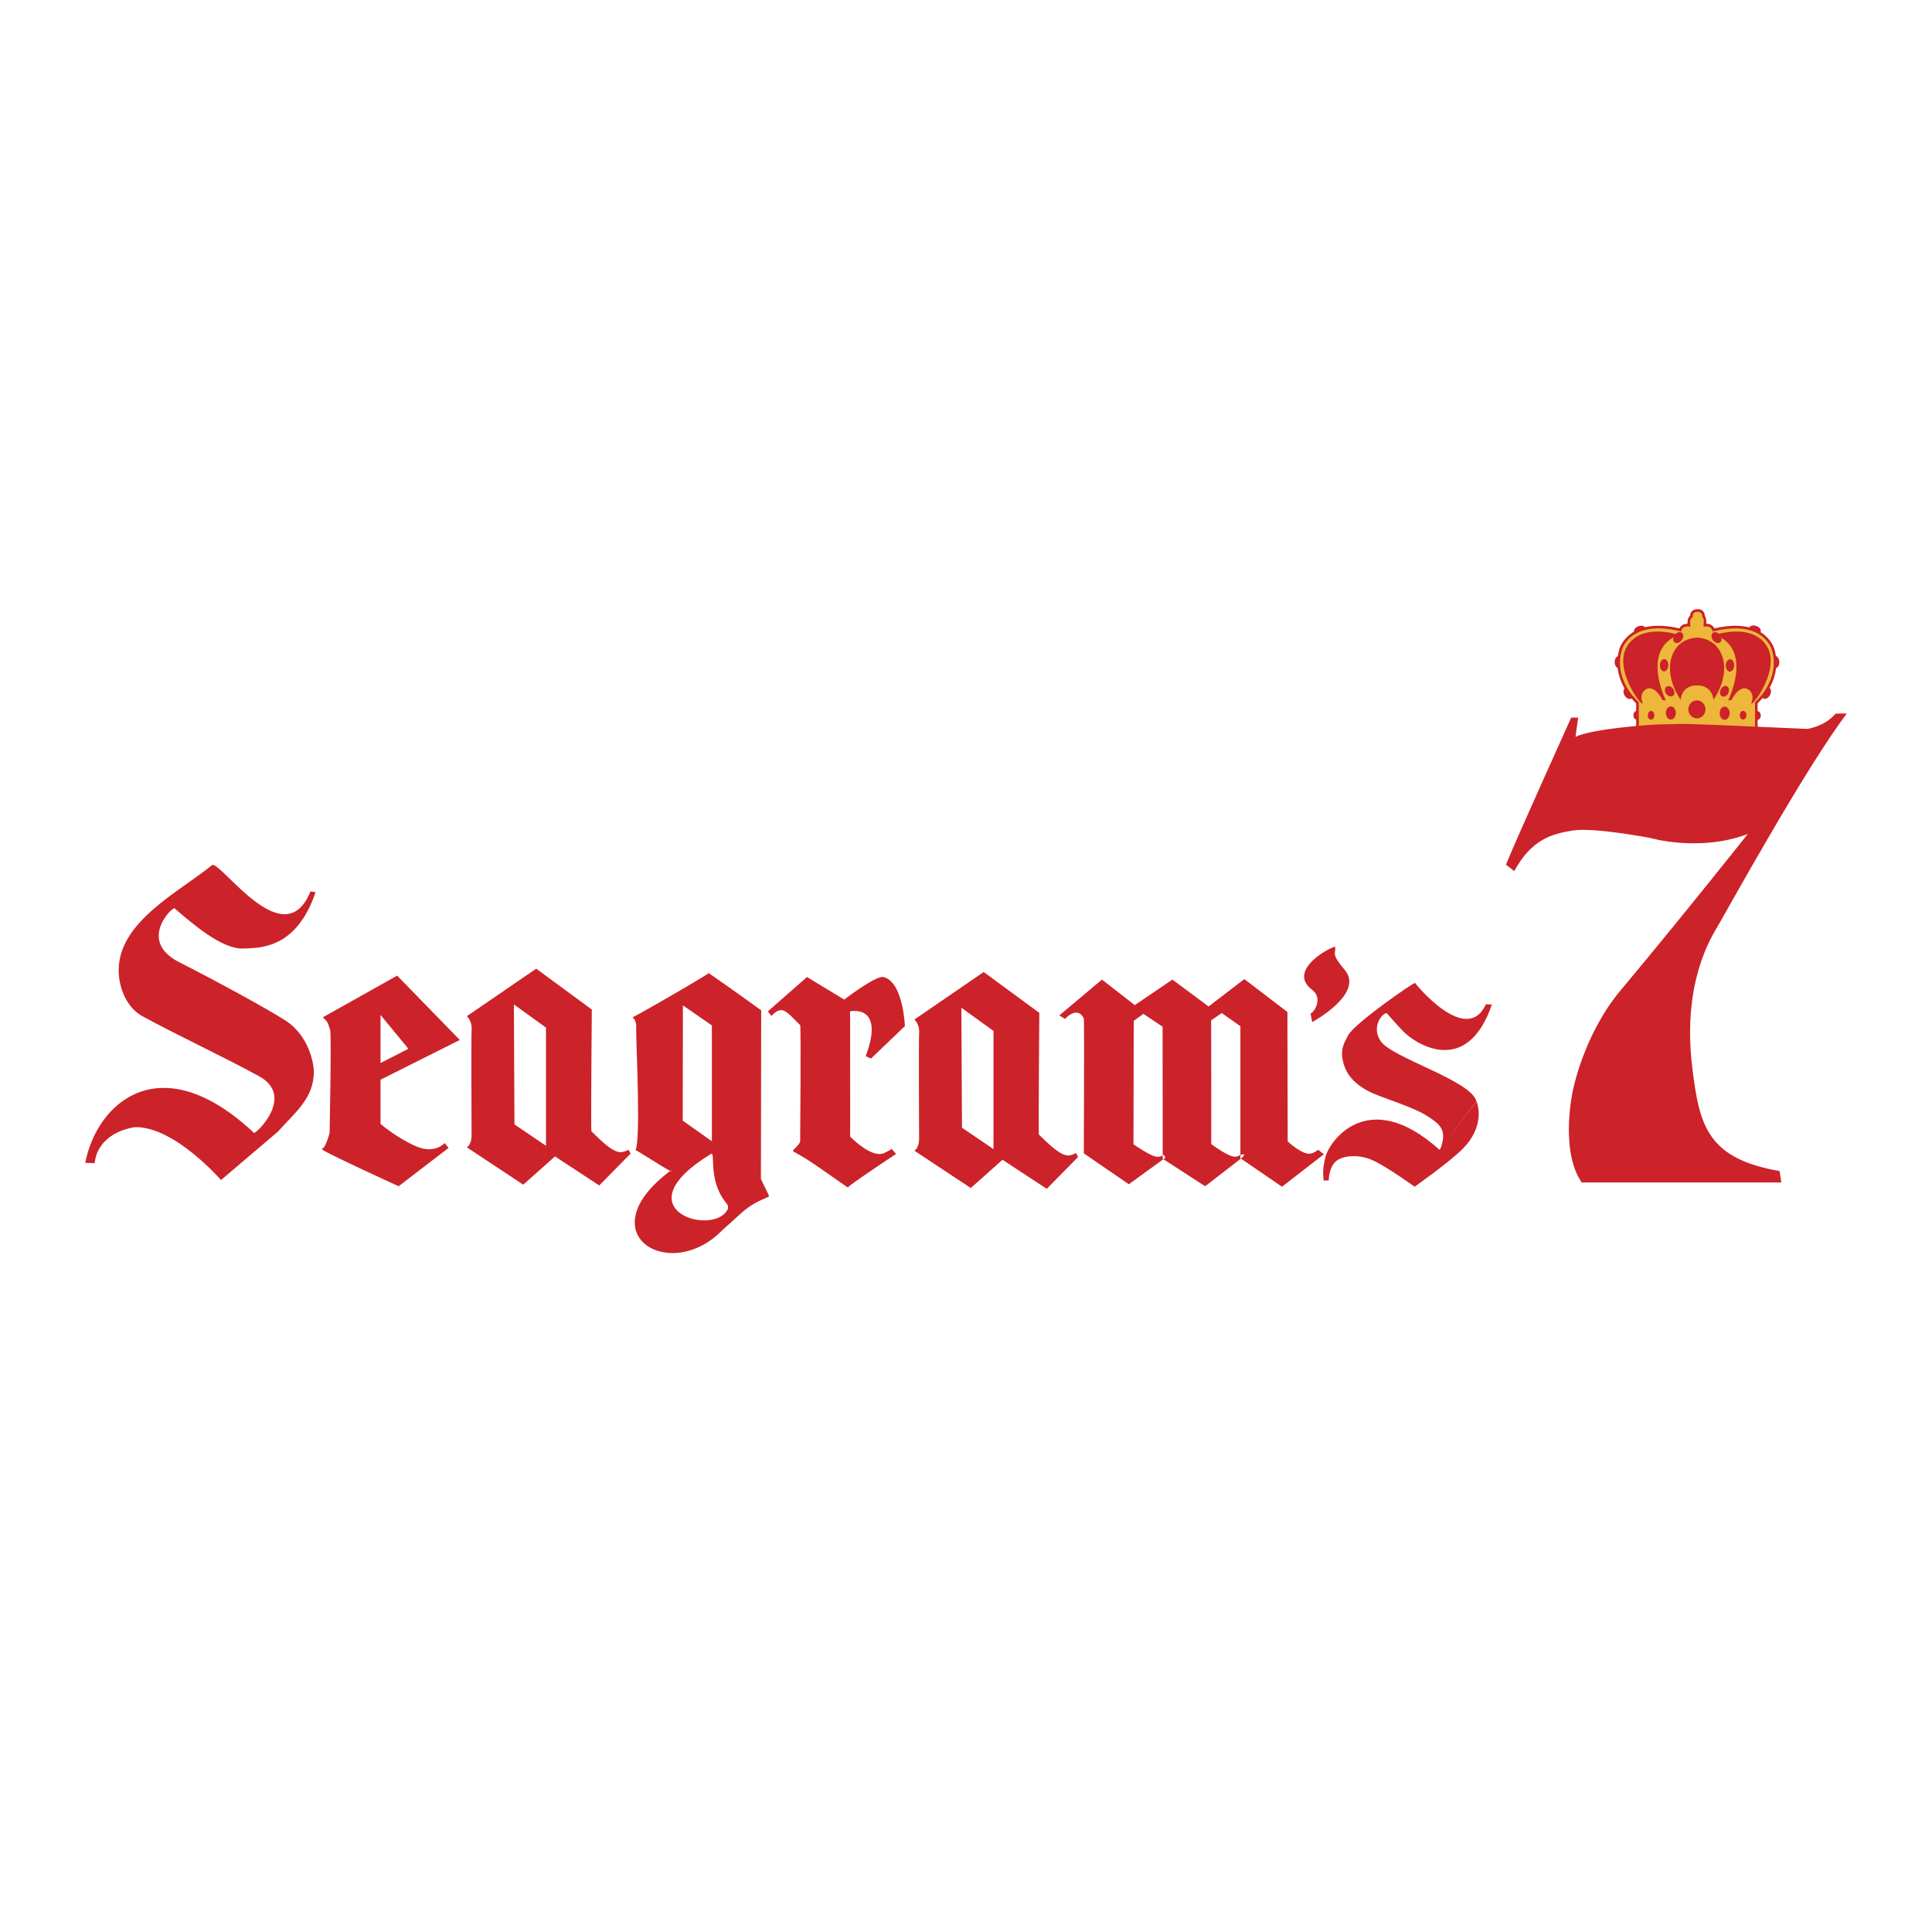 <svg xmlns="http://www.w3.org/2000/svg" width="2500" height="2500" viewBox="0 0 192.756 192.756"><path fill-rule="evenodd" clip-rule="evenodd" fill="#fff" d="M0 0h192.756v192.756H0V0z"/><path d="M25.37 113.021c.391-.078 3.985-3.706.509-5.626-3.458-1.909-8.221-4.119-11.748-6.049-1.526-.896-2.293-2.804-2.293-4.59.056-4.829 5.984-7.735 9.354-10.469 1.073-.08 7.193 9.041 9.783 2.65l.559.082c-.011.001-.016.013-.035-.043-1.927 5.708-5.525 5.601-7.351 5.663-2.051-.013-4.822-2.363-6.753-4.031-.391.04-3.598 3.354.523 5.41 3.657 1.863 8.327 4.395 10.485 5.748 2.514 1.577 2.906 4.498 2.909 5.132.015 2.695-1.93 4.141-3.589 6.007l-5.646 4.805c.006.022-.065-.037-.004.043.066.088-4.632-5.392-8.61-5.295-1.359.182-3.756 1.078-4.022 3.596l-.938-.037c1.166-6.012 7.511-11.762 16.881-2.951l-.014-.045zM143.688 114.687c.742-1.979.02-2.507-1.436-3.428-1.256-.795-4.434-1.772-5.459-2.263-1.025-.489-2.295-1.322-2.734-2.841-.439-1.518.119-2.173.42-2.82.541-1.168 6.709-5.437 6.709-5.26 0 .039 5.107 6.356 7.061 2.125l.596.02c-2.461 7.219-7.607 4.026-8.965 2.557-1.156-1.251-1.516-1.694-1.523-1.694-.469-.007-1.584 1.397-.586 2.82 1.156 1.653 8.996 3.904 9.531 5.966l-3.614 4.818z" fill-rule="evenodd" clip-rule="evenodd" fill="#cc2229"/><path d="M147.311 109.877c.307.757.582 2.721-1.309 4.673-1.307 1.346-4.863 3.849-4.863 3.849s-2.783-2.008-4.199-2.644c-1.416-.637-2.891-.435-3.516 0-.889.617-.85 2.017-.85 2.017s-.529.019-.529-.009c.021-.451-.176-.804.188-2.312.373-1.558 4.248-7.16 11.387-.735l3.691-4.839zM39.624 97.34l6.25 6.416-7.91 3.967v4.408s1.514 1.321 3.467 2.203 2.93-.294 2.93-.294l.391.49-4.98 3.82s-8.057-3.673-7.666-3.723c.391-.049.781-1.616.781-1.616s.195-9.99.048-10.284c-.146-.294-.097-.734-.732-1.225l7.421-4.162zm-1.661 3.918v4.8l2.783-1.42-2.783-3.38zM88.954 114.618l.449.509s-4.882 3.232-4.785 3.33c.372.374-2.637-1.86-4.199-2.84-1.338-.839-1.465-.686-1.172-.979s.585-.588.585-.783c0 0 .098-11.48 0-11.578-1.478-1.482-1.796-1.998-2.871-.921l-.352-.45 3.906-3.428 3.711 2.252s3.162-2.422 3.906-2.252c1.986.451 2.149 4.896 2.149 4.896l-3.388 3.243-.519-.245c1.967-5.262-1.562-4.467-1.562-4.467l.011 11.411s-.017 1.087 0 1.098c.118.07 2.148 2.233 3.438 1.606.677-.33.693-.402.693-.402zM123.756 102.385v13.174l4.15 2.84 4.18-3.241-.582-.45s-.277.3-.781.391c-.777.142-2.25-1.214-2.25-1.214l-.029-12.919-4.297-3.281-3.564 2.732-3.613-2.684-3.75 2.547-3.281-2.547-4.25 3.574s.598.392.588.344c-.008-.031 1.219-1.349 1.855-.05.057.117 0 13.468 0 13.468l4.492 3.086 3.652-2.654-.197-.333s-.047.244-.633.244-2.359-1.243-2.359-1.243l.025-12.322.971-.695 1.908 1.283.012 13.174 4.236 2.743 3.547-2.743s.996-.822-.391-.225c-.592.254-2.549-1.244-2.549-1.244s0-12.155-.01-12.342l1.059-.725 1.861 1.312zM46.581 101.386l6.915-4.741 5.547 4.075s-.102 12.084-.039 12.145c.909.885 2.201 2.231 3.047 2.077.43-.078.664-.234.664-.234l.195.391-3.125 3.174-4.414-2.899-3.165 2.821-5.625-3.723s.482-.269.469-1.214c-.009-.642-.04-9.984 0-10.382.078-.785-.235-1.256-.469-1.49zm4.747 10.794l3.145 2.135v-11.793l-3.203-2.312.058 11.97z" fill-rule="evenodd" clip-rule="evenodd" fill="#cc2229"/><path d="M67.138 116.935l-.506-.237c-.254-.116-3.229-2-3.225-1.972.508-.989.107-9.224.061-12.035-.006.015.132-.832-.369-1.196-.006.081 4.967-2.754 7.501-4.32.339-.183-.005-.103.32.059 1.591 1.087 5.023 3.565 5.023 3.565l-.027 16.827.809 1.68-.027.084c-2.371 1.007-2.391 1.398-4.59 3.301-5.273 5.485-13.608.362-5.19-5.906l.22.15zm5.42 3.804c.198-.347-.008-.598-.156-.783-1.833-2.291-.951-5.145-1.484-4.818-8.985 5.484.117 8.266 1.64 5.601zm-4.443-8.932l2.91 2.058v-11.558l-2.891-1.999-.019 11.499zM133.223 94.49c-.016-.263-5.021 2.227-2.305 4.271 1.094.822.205 2.246-.156 2.351-.021.007.156.862.156.862s5.262-2.839 3.242-5.211c-1.367-1.607-.898-1.607-.937-2.273zM91.23 101.719l6.915-4.741 5.547 4.075s-.102 12.085-.039 12.146c.91.884 2.195 2.197 3.047 2.076.273-.039.664-.235.664-.235l.195.392-3.125 3.174-4.414-2.898-3.165 2.82-5.625-3.722s.482-.27.469-1.215c-.009-.642-.039-9.985 0-10.382.078-.785-.235-1.256-.469-1.49zm4.746 10.794l3.145 2.135v-11.793l-3.204-2.312.059 11.97zM163.291 71.801c.182 0 .328-.194.328-.435s-.146-.435-.328-.435-.328.195-.328.435.146.435.328.435zM175.342 71.823c.182 0 .328-.195.328-.436 0-.24-.146-.435-.328-.435s-.328.194-.328.435.146.436.328.436zM161.494 65.455c.232-.009.428.259.438.598.01.339-.168.622-.398.63s-.426-.259-.436-.598c-.012-.339.168-.622.396-.63zM162.146 68.63c.199-.115.496.033.662.329s.141.629-.061.743c-.199.114-.498-.033-.664-.329-.165-.296-.138-.629.063-.743zM164.16 62.634c.092.211-.084.491-.396.626s-.641.073-.732-.138c-.094-.211.084-.491.395-.626s.639-.072.733.138zM175.668 63.014c-.062.222-.379.325-.705.229-.326-.095-.537-.352-.475-.574.062-.221.377-.324.703-.229s.539.352.477.574zM176.518 68.616c.203.109.236.438.074.737-.162.298-.459.452-.662.343-.203-.109-.236-.438-.074-.737.162-.297.458-.451.662-.343zM177.086 65.438c.23-.009.426.259.436.599.012.339-.168.621-.398.63-.23.008-.426-.26-.436-.599s.167-.621.398-.63z" fill-rule="evenodd" clip-rule="evenodd" fill="#cc2229"/><path d="M169.33 72.768h-5.959v-2.653s-2.609-2.241-1.67-5.346c0 0 .869-3.153 5.934-1.919 0 0 .131-.565.869-.479-.088-.739.246-.87.246-.87s-.055-.537.521-.588c.734-.065.689.588.689.588s.219.13.131.87c.74-.087.869.479.869.479 5.064-1.234 5.934 1.919 5.934 1.919.941 3.105-1.668 5.346-1.668 5.346v2.653h-5.961.065z" fill-rule="evenodd" clip-rule="evenodd" fill="#ecb73a"/><path d="M169.33 72.898h-.064v-.261h.064v.261zm-.064 0h-6.026V70.171c-.346-.317-2.557-2.496-1.664-5.441.018-.063.936-3.214 5.977-2.034.082-.172.299-.47.809-.465-.023-.495.152-.714.258-.8.008-.182.088-.599.641-.648.742-.065.824.487.832.668.07.09.176.308.145.781.51-.004.725.293.807.465 5.043-1.18 5.959 1.973 5.977 2.034.893 2.944-1.316 5.122-1.664 5.441V72.899h-6.025v-.261h5.766V70.056l.045-.039c.006-.006 2.545-2.186 1.629-5.21v-.001c-.002-.009-.836-3.034-5.777-1.83l-.123.031-.033-.124c0-.001-.104-.455-.729-.382l-.164.019.02-.164c.078-.661-.076-.749-.076-.749l-.059-.042.004-.07c0-.001.033-.503-.549-.452-.445.04-.404.442-.404.443l.01.094-.086.039s-.244.094-.17.736l.02.164-.167-.019c-.625-.074-.73.381-.73.382l-.031.124-.125-.031c-4.941-1.205-5.775 1.821-5.777 1.83v.001c-.916 3.024 1.623 5.204 1.631 5.21l.045.039V72.637h5.764v.261h-.001z" fill="#cc2229"/><path d="M169.303 71.672c.473 0 .854-.403.854-.9 0-.496-.381-.899-.854-.899-.471 0-.854.403-.854.899 0 .497.383.9.854.9zM166.916 69.418c.186-.139.189-.453.004-.701-.184-.248-.484-.336-.672-.197-.186.139-.189.453-.004.7.184.248.485.336.672.198zM167.125 64.116c.215.108.531-.031.703-.312.174-.279.141-.594-.074-.702-.217-.108-.531.031-.705.312-.174.279-.141.594.076.702zM170.941 63.104c.217-.108.531.031.705.311.174.28.139.595-.076.703-.215.107-.531-.032-.705-.312-.172-.279-.138-.594.076-.702zM166.01 66.986c.23.009.426-.259.436-.599s-.168-.622-.398-.63-.426.259-.436.599c-.012.339.167.622.398.63zM172.582 67.003c.232.008.428-.26.438-.599.01-.34-.168-.622-.398-.631s-.426.26-.436.599c-.012.339.168.622.396.631zM171.82 69.479c.211.098.486-.049.617-.33.129-.28.064-.586-.146-.684-.213-.098-.488.049-.619.329s-.065.588.148.685zM172.068 71.813c.275 0 .496-.294.496-.658s-.221-.657-.496-.657c-.273 0-.496.294-.496.657s.223.658.496.658zM166.701 71.791c.275 0 .496-.294.496-.658 0-.363-.221-.657-.496-.657-.273 0-.496.294-.496.657 0 .364.223.658.496.658zM173.91 71.791c.182 0 .33-.195.33-.435s-.148-.435-.33-.435c-.18 0-.328.194-.328.435s.148.435.328.435zM164.727 71.801c.182 0 .328-.194.328-.435s-.146-.435-.328-.435-.328.195-.328.435.146.435.328.435z" fill-rule="evenodd" clip-rule="evenodd" fill="#cc2229"/><path d="M167.264 63.436c-3.502 1.566-1.064 6.438-1.064 6.438l-.328-.021c-1.129-2.197-2.414-.827-2.043.086.537 1.329-2.943-2.91-1.545-5.372.916-1.614 2.787-1.625 3.746-1.522 1.48.158 1.234.391 1.234.391zM171.354 63.436c3.502 1.566 1.066 6.438 1.066 6.438l.326-.021c1.131-2.197 2.414-.827 2.045.086-.539 1.329 2.941-2.91 1.543-5.372-.916-1.614-2.787-1.625-3.746-1.522-1.479.158-1.234.391-1.234.391z" fill-rule="evenodd" clip-rule="evenodd" fill="#cc2229"/><path d="M169.307 63.615c2.686.124 3.646 3.249 1.643 6.204-.094-1.013-.854-1.462-1.639-1.434l-.004-4.77z" fill-rule="evenodd" clip-rule="evenodd" fill="#cc2229"/><path d="M169.326 63.615c-2.686.124-3.646 3.249-1.643 6.204.092-1.013.852-1.462 1.639-1.434l.004-4.77zM150.25 86.271c.957-2.394 6.508-14.678 6.508-14.678h.697c-.262 1.784-.262 1.914-.262 1.914 1.945-.88 7.973-1.218 7.973-1.218l2.752-.068 3.002.095 9.418.409c2-.392 2.783-1.522 2.783-1.522.957-.043 1.131 0 1.131 0-4.045 5.264-12.348 20.345-12.963 21.36-2.545 4.198-3.037 9.255-2.438 14.052.703 5.622 1.438 8.962 8.701 10.224l.174 1.131h-19.924c-2.219-3.263-.871-9.18-.871-9.18s1.053-5.544 4.742-9.962c6.396-7.657 12.703-15.618 12.703-15.618-4.828 1.827-9.744.392-9.744.392s-5.656-1.087-7.744-.739-4.066.87-5.809 4.046l-.829-.638z" fill-rule="evenodd" clip-rule="evenodd" fill="#cc2229"/></svg>